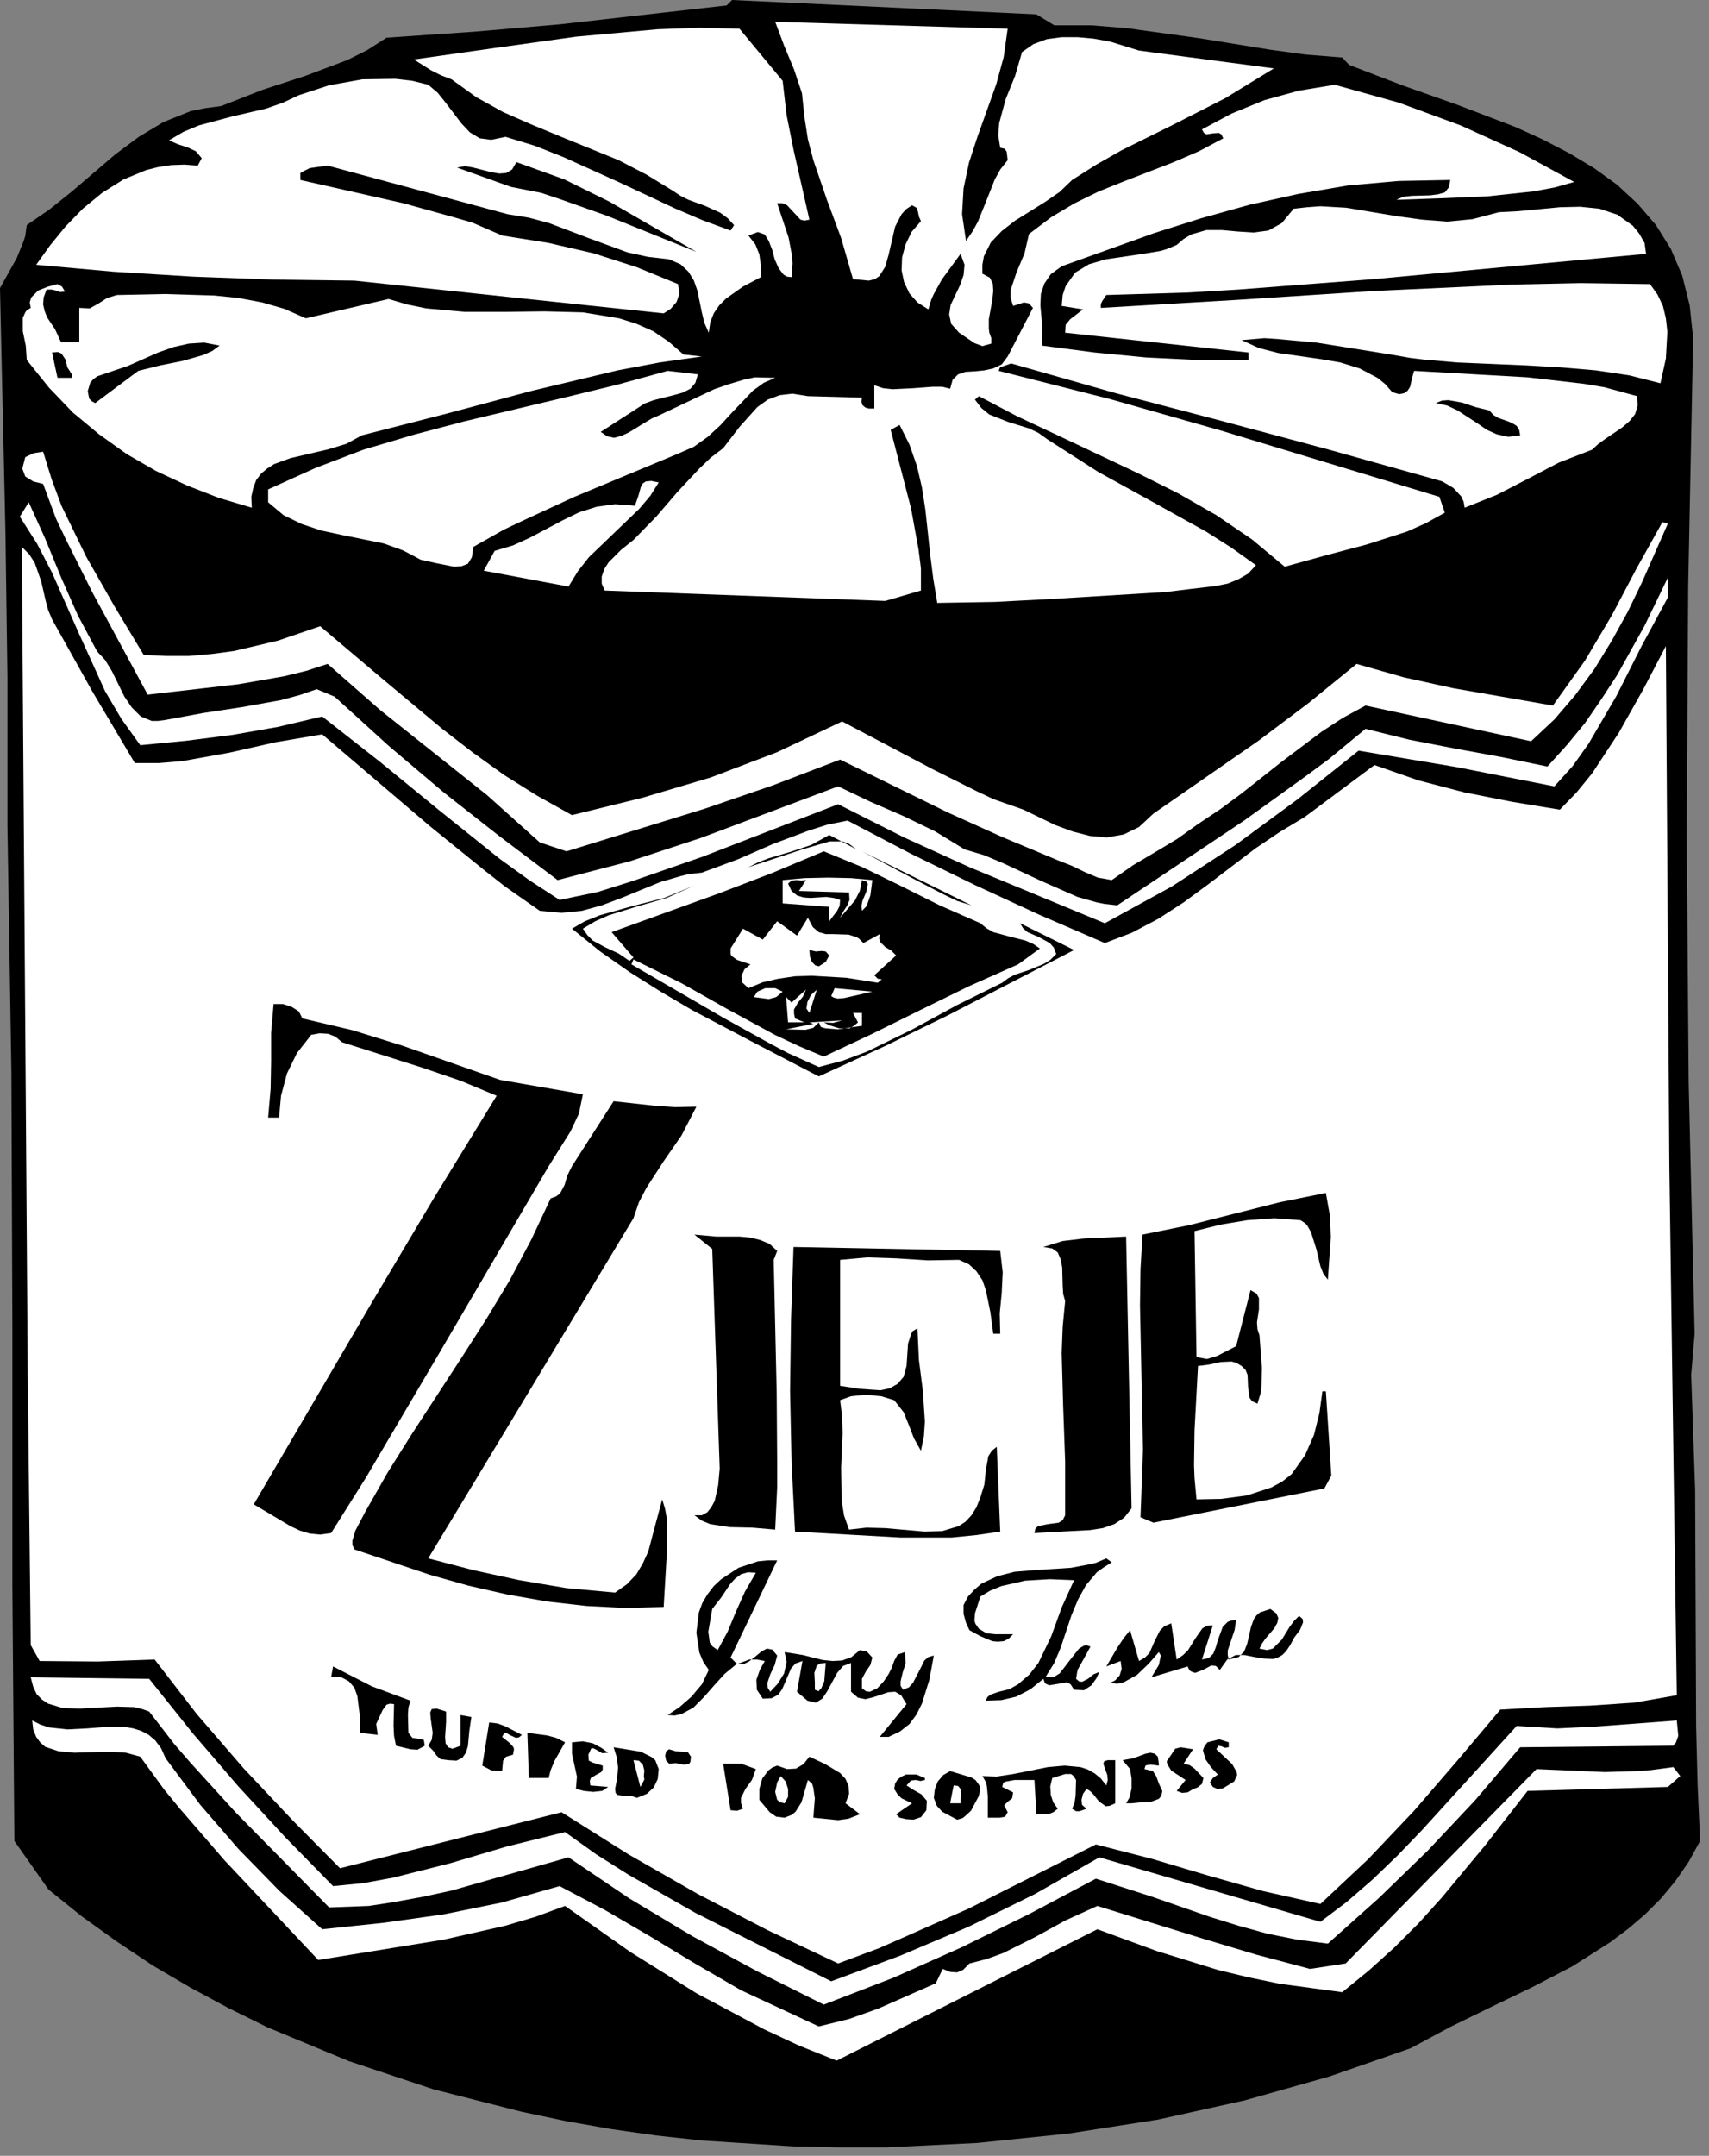 <?xml version="1.0" encoding="UTF-8" standalone="no"?>
<svg
   xmlns:dc="http://purl.org/dc/elements/1.1/"
   xmlns:cc="http://creativecommons.org/ns#"
   xmlns:rdf="http://www.w3.org/1999/02/22-rdf-syntax-ns#"
   xmlns:svg="http://www.w3.org/2000/svg"
   xmlns="http://www.w3.org/2000/svg"
   xmlns:sodipodi="http://sodipodi.sourceforge.net/DTD/sodipodi-0.dtd"
   xmlns:inkscape="http://www.inkscape.org/namespaces/inkscape"
   version="1.0"
   width="60.801mm"
   height="76.676mm"
   id="svg122"
   sodipodi:docname="CC003003.WMF">
  <rect width="100%" height="100%" fill="#808080" stroke="none"/>
  <sodipodi:namedview
     pagecolor="#ffffff"
     bordercolor="#666666"
     borderopacity="1"
     objecttolerance="10"
     gridtolerance="10"
     guidetolerance="10"
     inkscape:pageopacity="0"
     inkscape:pageshadow="2"
     inkscape:window-width="640"
     inkscape:window-height="480"
     id="namedview124" />
  <defs
     id="defs6">
    <clipPath
       clipPathUnits="userSpaceOnUse"
       id="clipWmfPath1">
      <path
         d="M 0,0 L 229.667,0 L 229.667,289.667 L 0,289.667 z"
         id="path2" />
    </clipPath>
    <pattern
       id="WMFhbasepattern"
       patternUnits="userSpaceOnUse"
       width="6"
       height="6"
       x="0"
       y="0" />
  </defs>
  <path
     style="fill:#000000;fill-rule:nonzero;fill-opacity:1;stroke:none;"
     clip-path="url(#clipWmfPath1)"
     d="  M 141.759,3.399   L 146.757,3.399   L 151.623,3.799   L 161.22,5.132   L 170.684,6.665   L 175.549,7.332   L 180.481,7.732   L 181.414,8.731   L 188.545,11.464   L 196.076,14.13   L 203.741,17.063   L 207.406,18.729   L 211.005,20.595   L 214.338,22.595   L 217.47,24.861   L 220.203,27.394   L 222.669,30.26   L 224.668,33.459   L 226.201,37.058   L 227.201,41.057   L 227.667,45.456   L 227.001,78.782   L 226.801,112.108   L 227.067,145.567   L 227.867,179.292   L 227.401,184.824   L 227.934,200.287   L 228,216.284   L 228.067,232.147   L 228.267,239.945   L 228.6,247.476   L 227.067,250.276   L 225.268,252.875   L 223.335,255.208   L 221.202,257.341   L 218.936,259.274   L 216.537,261.073   L 211.405,264.339   L 206.007,267.139   L 200.475,269.805   L 195.01,272.471   L 189.678,275.337   L 178.748,279.136   L 167.418,282.335   L 155.688,284.934   L 143.692,286.801   L 131.429,288.067   L 119.099,288.667   L 112.901,288.667   L 106.702,288.534   L 94.373,287.734   L 88.241,287.067   L 82.176,286.201   L 76.111,285.134   L 70.113,283.868   L 58.316,280.869   L 46.92,277.07   L 35.99,272.537   L 30.724,269.938   L 25.526,267.139   L 20.527,264.206   L 15.729,261.007   L 10.997,257.607   L 6.531,254.008   L 1.933,247.476   L 1.666,213.218   L 1.666,178.559   L 1.533,144.167   L 1,111.041   L 1,90.979   L 0.733,71.584   L 0,38.724   L 2.266,34.659   L 3.132,32.526   L 3.399,31.726   L 3.599,30.26   L 6.598,28.194   L 9.597,25.794   L 15.529,20.729   L 18.661,18.396   L 21.994,16.396   L 25.659,14.93   L 27.659,14.53   L 29.725,14.263   L 35.323,12.064   L 41.055,10.198   L 46.72,8.065   L 49.386,6.732   L 51.985,5.066   L 63.715,4.266   L 75.311,3.266   L 97.705,0.733   L 98.438,0   L 139.36,1.933   L 141.759,3.399  z "
     id="path8" />
  <path
     style="fill:#ffffff;fill-rule:nonzero;fill-opacity:1;stroke:none;"
     clip-path="url(#clipWmfPath1)"
     d="  M 135.494,3.866   L 134.961,7.665   L 133.961,11.331   L 131.429,18.396   L 130.296,21.862   L 129.562,25.328   L 129.362,28.793   L 129.896,32.393   L 130.762,31.126   L 131.495,29.793   L 132.628,26.994   L 133.761,24.128   L 134.494,22.795   L 135.494,21.528   L 135.361,20.395   L 135.094,19.995   L 134.494,19.862   L 134.228,18.196   L 134.361,16.53   L 135.227,13.33   L 136.494,10.198   L 137.427,6.998   L 138.96,5.932   L 140.759,5.265   L 142.759,4.999   L 144.891,4.999   L 147.091,5.199   L 149.29,5.599   L 153.156,6.798   L 171.284,9.198   L 164.752,13.197   L 157.821,16.729   L 150.823,20.195   L 147.424,22.128   L 144.158,24.194   L 142.492,25.794   L 140.559,27.127   L 136.494,29.66   L 134.694,31.06   L 133.228,32.593   L 132.295,34.459   L 132.095,35.592   L 132.095,36.792   L 133.095,37.325   L 133.495,38.125   L 133.561,39.124   L 133.428,40.324   L 132.961,42.923   L 132.961,44.19   L 133.028,44.723   L 133.295,45.456   L 133.295,46.189   L 132.095,46.523   L 131.029,46.123   L 128.963,44.723   L 127.896,43.523   L 127.63,42.257   L 127.83,40.991   L 128.429,39.724   L 129.096,38.325   L 129.562,36.991   L 129.696,35.592   L 129.163,34.125   L 126.63,37.591   L 125.564,39.524   L 125.23,40.257   L 124.83,41.59   L 123.364,40.657   L 122.298,39.458   L 121.565,37.925   L 121.231,36.325   L 121.298,34.592   L 121.765,32.859   L 122.564,31.193   L 123.831,29.726   L 123.564,29.127   L 123.431,28.46   L 123.231,27.927   L 122.631,27.594   L 121.831,28.127   L 121.231,28.793   L 120.365,30.46   L 119.499,34.192   L 119.032,35.858   L 118.232,37.125   L 117.633,37.525   L 116.833,37.725   L 114.7,37.525   L 113.101,31.993   L 111.168,26.794   L 109.368,21.528   L 108.635,18.729   L 108.169,15.73   L 107.835,12.53   L 106.769,9.331   L 105.436,6.132   L 104.236,2.933   L 135.494,3.866  z "
     id="path10" />
  <path
     style="fill:#ffffff;fill-rule:nonzero;fill-opacity:1;stroke:none;"
     clip-path="url(#clipWmfPath1)"
     d="  M 105.236,10.864   L 105.769,15.463   L 106.702,20.129   L 108.835,29.527   L 108.169,29.66   L 107.635,29.527   L 106.769,28.593   L 105.836,27.594   L 105.236,27.327   L 104.503,27.327   L 106.036,31.926   L 106.502,34.392   L 106.569,35.392   L 106.436,37.258   L 105.836,37.191   L 105.369,36.925   L 104.703,36.058   L 104.17,34.859   L 103.837,33.592   L 103.37,32.393   L 102.837,31.526   L 101.904,31.193   L 100.637,31.659   L 101.571,32.859   L 102.104,34.192   L 102.304,35.658   L 102.304,37.258   L 99.904,38.524   L 97.638,40.124   L 96.705,41.057   L 95.972,42.124   L 95.506,43.323   L 95.306,44.723   L 94.706,43.39   L 94.373,41.99   L 93.773,39.058   L 93.306,37.725   L 92.573,36.525   L 91.507,35.525   L 89.974,34.859   L 87.108,34.525   L 84.376,33.926   L 79.11,31.993   L 73.845,29.993   L 71.113,29.26   L 68.247,28.793   L 44.054,22.262   L 41.655,22.595   L 40.722,23.061   L 40.388,23.261   L 40.388,24.194   L 54.251,27.327   L 60.982,29.193   L 63.515,29.926   L 67.514,31.659   L 73.779,32.659   L 79.843,34.059   L 85.642,35.925   L 91.174,38.191   L 91.373,39.458   L 90.974,40.591   L 90.174,41.524   L 89.241,42.124   L 68.38,39.924   L 47.653,37.725   L 36.856,37.591   L 25.992,37.191   L 15.262,36.525   L 4.865,35.592   L 6.731,32.992   L 8.797,30.46   L 11.13,28.06   L 13.729,25.927   L 16.595,24.128   L 19.661,22.861   L 21.26,22.461   L 22.993,22.195   L 24.793,22.128   L 26.592,22.262   L 27.125,21.262   L 26.326,20.329   L 25.193,19.795   L 23.926,19.396   L 22.727,18.862   L 24.66,17.729   L 26.726,16.863   L 31.191,15.663   L 35.79,14.597   L 38.056,13.797   L 40.188,12.797   L 44.254,11.464   L 48.719,10.664   L 53.185,10.598   L 55.451,10.864   L 57.583,11.397   L 58.85,12.464   L 59.916,13.797   L 62.049,16.596   L 63.182,17.796   L 64.515,18.596   L 66.047,18.796   L 67.98,18.396   L 71.912,19.595   L 75.778,21.128   L 83.309,24.528   L 90.707,27.994   L 94.439,29.593   L 98.238,30.993   L 98.705,30.26   L 97.838,29.327   L 96.839,28.593   L 94.772,27.66   L 92.573,26.86   L 91.507,26.327   L 90.507,25.661   L 86.908,23.461   L 83.176,21.528   L 75.311,18.329   L 71.446,16.729   L 67.647,15.063   L 64.048,13.064   L 60.716,10.664   L 59.316,10.131   L 57.983,9.464   L 55.651,7.998   L 66.447,6.465   L 77.444,4.932   L 88.441,3.932   L 93.973,3.732   L 99.438,3.866   L 105.236,10.864  z "
     id="path12" />
  <path
     style="fill:#ffffff;fill-rule:nonzero;fill-opacity:1;stroke:none;"
     clip-path="url(#clipWmfPath1)"
     d="  M 211.672,24.461   L 209.073,25.194   L 206.207,25.727   L 200.009,26.394   L 193.61,26.661   L 187.746,26.86   L 188.679,26.461   L 189.812,26.327   L 192.278,26.261   L 193.344,26.127   L 194.277,25.861   L 194.81,25.194   L 195.01,24.194   L 188.079,24.328   L 181.281,24.928   L 174.616,26.061   L 168.018,27.527   L 161.553,29.327   L 155.222,31.326   L 142.759,35.792   L 141.292,36.858   L 140.426,38.125   L 139.959,39.524   L 139.893,41.057   L 140.159,43.99   L 140.093,46.456   L 147.224,47.389   L 154.155,48.056   L 161.02,48.389   L 167.885,48.389   L 167.885,47.389   L 143.225,44.723   L 143.292,43.657   L 143.892,42.923   L 145.624,41.59   L 142.759,41.124   L 142.892,39.658   L 143.292,38.458   L 144.558,36.658   L 146.424,35.525   L 148.69,34.859   L 153.689,34.125   L 156.088,33.726   L 156.954,33.459   L 158.221,32.926   L 159.154,32.126   L 160.154,31.526   L 162.22,30.926   L 164.286,30.926   L 166.485,31.126   L 168.551,31.259   L 170.551,30.993   L 172.35,29.993   L 173.95,28.06   L 175.749,27.86   L 177.548,27.727   L 181.014,27.927   L 187.812,29.06   L 191.211,29.527   L 194.61,29.793   L 198.009,29.46   L 201.542,28.527   L 204.141,28.393   L 206.94,28.127   L 209.739,27.86   L 212.472,27.794   L 215.071,28.06   L 217.47,28.86   L 219.536,30.326   L 220.403,31.393   L 221.136,32.659   L 221.336,34.125   L 184.68,37.525   L 166.485,38.924   L 159.754,39.324   L 148.757,39.658   L 148.224,40.457   L 148.024,40.857   L 148.024,41.39   L 166.152,40.324   L 184.613,39.124   L 203.208,38.258   L 212.538,38.058   L 221.869,38.191   L 222.869,39.591   L 223.602,41.124   L 224.002,42.79   L 224.202,44.59   L 224.002,48.189   L 223.269,51.521   L 219.07,50.455   L 214.604,49.789   L 209.939,49.389   L 205.274,49.122   L 195.876,48.722   L 191.344,48.322   L 189.678,48.122   L 187.012,47.656   L 177.015,46.056   L 171.95,45.59   L 170.017,45.456   L 166.952,45.723   L 169.284,46.789   L 171.883,47.456   L 177.482,48.256   L 180.214,48.722   L 182.814,49.522   L 185.213,50.788   L 186.279,51.655   L 187.212,52.721   L 188.145,52.988   L 188.812,52.855   L 189.278,52.521   L 189.612,51.988   L 189.878,50.788   L 190.145,49.855   L 205.407,50.722   L 212.938,51.588   L 215.737,52.055   L 220.136,53.254   L 220.203,54.521   L 219.87,55.654   L 219.136,56.587   L 218.137,57.453   L 215.871,58.986   L 214.871,59.72   L 214.071,60.453   L 209.606,62.186   L 205.407,64.385   L 201.275,66.518   L 196.943,68.251   L 196.81,67.451   L 196.476,66.718   L 195.41,65.585   L 193.944,64.718   L 192.544,64.319   L 178.482,60.386   L 164.286,56.587   L 150.023,52.855   L 135.961,48.855   L 135.027,49.189   L 134.561,49.322   L 134.428,49.455   L 134.294,49.855   L 149.29,53.654   L 164.086,57.853   L 193.544,66.785   L 194.277,68.917   L 191.744,70.317   L 189.212,71.45   L 183.813,73.183   L 178.282,74.649   L 172.75,76.182   L 168.351,72.517   L 163.553,69.251   L 158.421,66.318   L 153.089,63.652   L 142.225,58.52   L 136.827,55.987   L 131.628,53.254   L 131.095,53.721   L 131.962,54.854   L 133.028,55.721   L 135.561,56.72   L 138.36,57.587   L 139.626,58.187   L 140.826,59.053   L 147.69,63.452   L 154.955,67.451   L 162.153,71.45   L 165.619,73.65   L 168.884,75.983   L 167.818,77.116   L 166.552,77.849   L 165.085,78.449   L 163.419,78.782   L 160.02,79.182   L 156.755,79.582   L 141.426,80.515   L 133.761,80.915   L 126.03,81.048   L 125.497,77.849   L 125.097,74.716   L 124.431,68.518   L 123.964,65.518   L 123.298,62.652   L 122.298,59.786   L 120.965,57.12   L 119.765,57.787   L 122.498,68.318   L 123.498,73.783   L 123.764,75.849   L 123.831,76.449   L 123.831,79.382   L 119.032,80.781   L 81.31,79.382   L 80.91,78.449   L 80.91,77.515   L 81.243,76.516   L 81.843,75.583   L 83.509,73.916   L 85.175,72.583   L 88.241,69.451   L 91.107,66.118   L 94.039,62.986   L 95.572,61.519   L 97.238,60.253   L 99.438,57.387   L 101.837,54.721   L 103.237,53.721   L 104.836,53.121   L 106.569,52.921   L 108.635,53.254   L 115.9,53.454   L 115.833,53.988   L 115.966,54.454   L 116.366,54.787   L 116.833,54.921   L 117.566,54.921   L 117.566,51.788   L 118.766,52.188   L 120.032,52.321   L 122.764,52.188   L 125.43,51.988   L 126.697,51.988   L 127.763,52.255   L 128.096,51.055   L 128.829,50.322   L 129.829,49.988   L 131.029,49.922   L 132.362,49.789   L 133.561,49.522   L 134.694,48.989   L 135.494,47.922   L 138.893,41.39   L 138.36,40.791   L 137.693,40.657   L 136.227,41.124   L 135.894,40.057   L 135.894,38.991   L 136.694,36.592   L 137.76,34.059   L 138.36,31.459   L 141.359,29.193   L 144.491,27.327   L 147.757,25.727   L 151.089,24.394   L 157.821,21.795   L 161.22,20.329   L 164.486,18.596   L 164.219,18.063   L 163.886,17.863   L 163.086,17.929   L 162.22,18.063   L 161.886,17.863   L 161.62,17.396   L 165.619,15.263   L 170.017,13.464   L 174.616,12.197   L 179.481,11.397   L 188.079,13.797   L 196.41,16.863   L 204.341,20.462   L 211.672,24.461  z "
     id="path14" />
  <path
     style="fill:#000000;fill-rule:nonzero;fill-opacity:1;stroke:none;"
     clip-path="url(#clipWmfPath1)"
     d="  M 93.639,33.859   L 81.576,28.993   L 75.178,26.727   L 72.779,25.927   L 68.713,25.128   L 61.449,22.528   L 62.515,22.328   L 63.648,22.528   L 65.981,23.128   L 67.114,23.328   L 68.047,23.261   L 68.847,22.795   L 69.447,21.795   L 75.911,24.128   L 81.976,27.127   L 93.639,33.859  z "
     id="path16" />
  <path
     style="fill:#ffffff;fill-rule:nonzero;fill-opacity:1;stroke:none;"
     clip-path="url(#clipWmfPath1)"
     d="  M 8.731,39.191   L 8.064,39.258   L 7.531,39.058   L 6.931,38.924   L 6.265,38.924   L 5.865,39.991   L 5.798,40.924   L 5.998,41.79   L 6.331,42.657   L 7.398,44.256   L 8.198,45.989   L 10.664,45.989   L 10.664,41.39   L 12.063,41.457   L 13.263,40.791   L 14.396,40.057   L 15.729,39.658   L 22.127,39.524   L 28.792,39.724   L 32.057,40.057   L 35.256,40.657   L 38.256,41.524   L 41.121,42.79   L 52.252,40.191   L 54.717,40.924   L 57.317,41.457   L 62.515,41.924   L 67.847,41.924   L 73.179,41.857   L 78.377,41.99   L 83.243,42.79   L 85.575,43.523   L 87.841,44.523   L 89.907,45.923   L 91.907,47.656   L 94.373,47.922   L 88.708,48.722   L 83.043,49.789   L 71.579,52.521   L 60.116,55.587   L 48.653,58.52   L 46.586,59.653   L 44.187,60.386   L 39.055,61.586   L 36.856,62.386   L 35.923,62.986   L 35.123,63.652   L 34.457,64.518   L 34.057,65.585   L 33.79,66.785   L 33.857,68.251   L 29.391,66.918   L 25.126,65.252   L 20.994,63.319   L 17.062,61.053   L 13.329,58.387   L 9.797,55.454   L 6.598,52.121   L 3.599,48.389   L 3.466,46.456   L 3.066,44.523   L 3.066,42.724   L 3.399,41.99   L 3.599,41.724   L 4.132,41.39   L 3.999,40.657   L 4.199,39.991   L 5.132,39.058   L 6.465,38.524   L 7.731,38.191   L 8.331,38.524   L 8.731,39.191  z "
     id="path18" />
  <path
     style="fill:#000000;fill-rule:nonzero;fill-opacity:1;stroke:none;"
     clip-path="url(#clipWmfPath1)"
     d="  M 29.525,46.456   L 28.525,47.189   L 27.325,47.722   L 24.526,48.522   L 21.527,49.122   L 18.595,49.855   L 12.796,54.188   L 12.33,53.921   L 11.997,53.588   L 11.797,52.588   L 12.13,51.455   L 12.53,50.988   L 13.063,50.588   L 17.195,49.189   L 21.26,47.389   L 23.327,46.656   L 25.393,46.189   L 27.459,46.056   L 29.525,46.456  z "
     id="path20" />
  <path
     style="fill:#000000;fill-rule:nonzero;fill-opacity:1;stroke:none;"
     clip-path="url(#clipWmfPath1)"
     d="  M 9.664,50.322   L 9.664,50.788   L 7.731,50.788   L 6.998,47.389   L 7.798,47.322   L 8.264,47.522   L 8.797,48.322   L 9.064,49.389   L 9.664,50.322  z "
     id="path22" />
  <path
     style="fill:#ffffff;fill-rule:nonzero;fill-opacity:1;stroke:none;"
     clip-path="url(#clipWmfPath1)"
     d="  M 93.839,50.322   L 93.506,51.455   L 92.84,52.255   L 91.773,52.788   L 90.574,53.121   L 87.908,53.788   L 86.642,54.254   L 85.642,54.921   L 80.777,58.053   L 81.643,58.653   L 82.576,58.853   L 83.576,58.587   L 84.575,58.12   L 86.642,56.854   L 87.641,56.254   L 88.574,55.854   L 96.039,52.321   L 97.972,51.655   L 99.971,51.055   L 101.504,50.722   L 104.236,50.788   L 102.704,51.455   L 101.237,52.521   L 98.371,55.521   L 96.839,57.187   L 95.172,58.72   L 93.306,60.053   L 91.174,60.986   L 77.244,66.785   L 70.313,69.984   L 67.78,71.184   L 63.648,73.516   L 63.448,74.916   L 62.915,75.783   L 62.049,76.116   L 61.049,76.182   L 58.716,75.716   L 56.584,75.249   L 54.184,73.983   L 51.585,73.05   L 45.987,71.917   L 43.187,71.317   L 40.588,70.45   L 38.122,69.251   L 36.056,67.518   L 36.056,65.785   L 42.388,62.919   L 48.852,60.453   L 55.584,58.453   L 62.382,56.654   L 76.111,53.388   L 82.976,51.721   L 89.774,49.855   L 93.839,50.322  z "
     id="path24" />
  <path
     style="fill:#000000;fill-rule:nonzero;fill-opacity:1;stroke:none;"
     clip-path="url(#clipWmfPath1)"
     d="  M 204.407,58.52   L 202.808,58.72   L 201.275,58.387   L 199.942,57.787   L 198.676,56.92   L 196.01,55.187   L 194.61,54.521   L 193.077,54.188   L 193.877,53.854   L 194.743,53.788   L 196.61,54.121   L 198.409,54.721   L 200.275,55.187   L 200.808,55.787   L 201.475,56.187   L 202.808,56.654   L 203.408,56.92   L 203.941,57.253   L 204.274,57.787   L 204.407,58.52  z "
     id="path26" />
  <path
     style="fill:#ffffff;fill-rule:nonzero;fill-opacity:1;stroke:none;"
     clip-path="url(#clipWmfPath1)"
     d="  M 5.798,60.719   L 6.931,64.385   L 8.264,67.984   L 11.597,74.849   L 15.396,81.515   L 19.328,88.046   L 22.327,88.18   L 25.393,88.18   L 28.458,87.913   L 31.458,87.513   L 37.389,86.114   L 43.054,84.181   L 51.252,91.112   L 59.383,97.911   L 63.515,101.11   L 67.78,104.176   L 72.246,106.975   L 76.911,109.575   L 86.375,107.242   L 95.572,104.509   L 104.503,101.11   L 113.234,96.978   L 125.364,103.376   L 131.362,106.376   L 133.628,107.442   L 137.627,108.842   L 141.892,110.908   L 144.225,111.774   L 146.557,112.374   L 148.823,112.574   L 151.089,112.174   L 153.156,111.174   L 155.088,109.375   L 169.218,99.577   L 175.949,94.512   L 182.414,89.246   L 188.745,91.046   L 195.41,92.512   L 208.806,94.845   L 213.138,88.78   L 216.737,82.714   L 220.003,76.516   L 223.535,70.184   L 224.268,70.384   L 220.803,78.249   L 218.87,82.248   L 216.737,86.114   L 214.404,89.913   L 211.805,93.445   L 209.006,96.711   L 205.874,99.644   L 183.613,94.845   L 180.548,96.511   L 177.682,98.377   L 172.283,102.443   L 166.885,106.709   L 164.086,108.775   L 161.087,110.775   L 158.287,112.774   L 155.288,114.574   L 152.356,116.307   L 149.49,118.306   L 147.624,117.973   L 145.891,117.24   L 144.092,116.373   L 142.225,115.64   L 134.894,112.574   L 127.496,109.242   L 112.967,102.11   L 103.903,105.576   L 94.772,108.708   L 76.178,114.44   L 72.579,113.241   L 65.514,106.909   L 58.316,101.177   L 51.118,95.445   L 44.054,89.246   L 41.188,90.179   L 38.189,90.912   L 32.057,91.979   L 19.861,93.379   L 12.396,79.582   L 8.797,72.383   L 7.531,69.717   L 5.798,65.052   L 4.465,64.718   L 3.399,64.052   L 2.999,62.986   L 3.399,61.453   L 4.532,60.919   L 5.798,60.719  z "
     id="path28" />
  <path
     style="fill:#ffffff;fill-rule:nonzero;fill-opacity:1;stroke:none;"
     clip-path="url(#clipWmfPath1)"
     d="  M 88.574,64.852   L 87.441,66.651   L 85.975,68.384   L 82.643,71.584   L 79.177,74.916   L 77.711,76.782   L 76.444,78.849   L 65.048,76.716   L 66.514,74.05   L 68.98,73.316   L 71.313,72.25   L 75.711,69.917   L 77.911,68.851   L 80.243,68.118   L 82.709,67.784   L 85.375,67.984   L 85.842,66.651   L 86.175,65.452   L 86.442,64.985   L 86.841,64.718   L 87.575,64.652   L 88.574,64.852  z "
     id="path30" />
  <path
     style="fill:#ffffff;fill-rule:nonzero;fill-opacity:1;stroke:none;"
     clip-path="url(#clipWmfPath1)"
     d="  M 13.063,87.58   L 14.129,88.713   L 15.062,90.246   L 16.728,93.645   L 17.728,95.111   L 18.928,96.311   L 20.394,96.911   L 21.26,96.911   L 22.26,96.778   L 27.325,95.845   L 32.591,95.045   L 37.789,94.112   L 40.255,93.445   L 42.588,92.645   L 44.987,93.645   L 52.318,100.31   L 59.649,106.509   L 67.114,112.374   L 74.978,118.306   L 84.709,115.773   L 94.239,112.641   L 112.701,105.709   L 117.033,107.775   L 121.498,109.708   L 125.763,111.774   L 129.696,114.174   L 132.362,114.974   L 134.894,116.04   L 139.893,118.373   L 144.891,120.572   L 147.491,121.305   L 148.49,121.505   L 150.223,121.705   L 167.285,110.308   L 175.616,104.309   L 178.681,102.043   L 183.613,97.977   L 189.545,99.444   L 195.743,100.644   L 201.941,101.777   L 208.073,103.043   L 210.672,100.177   L 213.138,97.178   L 215.338,93.978   L 217.47,90.712   L 221.136,84.114   L 224.268,77.649   L 224.268,80.315   L 220.736,86.847   L 217.337,93.578   L 213.605,99.977   L 211.472,102.976   L 209.006,105.709   L 195.81,103.11   L 182.68,100.91   L 174.483,107.442   L 166.152,113.574   L 157.554,119.173   L 148.557,124.105   L 130.362,116.573   L 121.565,112.574   L 112.701,108.108   L 94.439,115.174   L 85.042,118.439   L 81.443,119.572   L 80.377,119.906   L 75.245,120.972   L 71.246,118.373   L 67.181,115.44   L 59.116,108.975   L 51.052,102.376   L 43.321,96.311   L 37.389,97.711   L 31.324,98.777   L 25.059,99.577   L 18.861,100.177   L 16.329,96.644   L 14.129,92.912   L 10.53,84.98   L 6.998,76.982   L 4.999,73.117   L 2.666,69.451   L 3.866,67.518   L 6.065,72.383   L 8.198,77.582   L 10.464,82.714   L 13.063,87.58  z "
     id="path32" />
  <path
     style="fill:#ffffff;fill-rule:nonzero;fill-opacity:1;stroke:none;"
     clip-path="url(#clipWmfPath1)"
     d="  M 6.998,83.248   L 12.396,92.912   L 18.128,102.576   L 21.394,102.576   L 24.526,102.31   L 30.858,101.177   L 37.056,99.777   L 43.321,98.711   L 57.783,111.041   L 65.114,116.973   L 67.914,119.173   L 72.579,122.438   L 75.511,122.705   L 78.244,122.438   L 80.91,121.705   L 83.576,120.706   L 88.774,118.573   L 91.507,117.773   L 92.573,117.506   L 94.373,117.306   L 99.238,115.507   L 103.97,113.441   L 108.768,111.641   L 111.301,110.841   L 113.967,110.308   L 122.498,114.774   L 131.095,118.973   L 139.759,122.972   L 148.557,126.771   L 152.222,125.371   L 155.755,123.505   L 159.154,121.305   L 162.42,118.906   L 168.818,114.04   L 172.083,111.841   L 175.416,109.841   L 184.813,102.843   L 190.745,104.909   L 196.876,106.509   L 203.274,107.775   L 209.739,108.842   L 212.005,106.509   L 214.071,103.976   L 217.67,98.511   L 220.936,92.712   L 224.002,86.847   L 224.468,156.764   L 225.468,227.881   L 219.736,228.881   L 213.805,229.281   L 207.74,229.481   L 201.741,229.814   L 196.01,236.612   L 190.145,243.411   L 183.947,249.942   L 177.548,255.941   L 169.817,254.208   L 162.286,252.075   L 154.888,249.876   L 147.357,247.943   L 130.296,256.541   L 121.565,260.407   L 118.232,261.873   L 112.701,263.939   L 103.237,259.474   L 93.839,254.608   L 84.509,249.276   L 75.511,243.611   L 45.72,251.142   L 39.389,244.744   L 32.79,237.745   L 26.459,230.414   L 20.794,223.082   L 13.13,223.349   L 5.332,223.282   L 4.132,221.149   L 3.732,184.891   L 3.466,147.499   L 2.932,73.516   L 3.932,74.516   L 4.665,75.649   L 5.532,78.115   L 6.132,80.715   L 6.465,81.981   L 6.998,83.248  z "
     id="path34" />
  <path
     style="fill:#000000;fill-rule:nonzero;fill-opacity:1;stroke:none;"
     clip-path="url(#clipWmfPath1)"
     d="  M 115.167,114.174   L 114.167,113.441   L 113.3,113.107   L 111.568,113.107   L 107.902,114.174   L 100.637,116.573   L 101.97,115.907   L 103.37,115.373   L 106.302,114.507   L 109.102,113.574   L 111.501,112.241   L 115.167,114.174  z "
     id="path36" />
  <path
     style="fill:#000000;fill-rule:nonzero;fill-opacity:1;stroke:none;"
     clip-path="url(#clipWmfPath1)"
     d="  M 131.828,124.105   L 132.628,124.771   L 133.561,125.305   L 135.761,125.904   L 137.893,126.438   L 138.96,126.904   L 139.826,127.504   L 136.894,129.637   L 130.296,132.57   L 123.764,135.769   L 117.299,138.968   L 110.768,142.034   L 107.435,140.634   L 104.17,139.101   L 97.905,135.702   L 91.64,132.17   L 85.175,128.97   L 84.909,129.637   L 97.305,136.835   L 103.57,140.301   L 105.969,141.567   L 110.101,143.434   L 113.367,142.567   L 116.566,141.367   L 122.698,138.368   L 128.696,135.102   L 134.761,132.103   L 135.561,131.503   L 136.427,131.037   L 138.427,130.37   L 140.359,129.57   L 141.226,129.037   L 142.025,128.237   L 141.692,127.371   L 141.159,126.771   L 140.426,126.371   L 139.693,125.971   L 138.16,125.305   L 137.56,124.771   L 137.16,124.105   L 144.425,127.704   L 127.43,136.502   L 118.965,140.634   L 110.101,144.7   L 101.637,140.301   L 93.04,135.769   L 88.841,133.303   L 84.709,130.703   L 80.71,127.904   L 76.911,124.838   L 78.644,123.838   L 80.643,123.038   L 84.909,121.839   L 89.307,120.706   L 93.373,119.039   L 89.641,120.706   L 85.708,121.839   L 81.843,123.038   L 80.043,123.838   L 78.377,124.838   L 78.977,125.704   L 79.71,126.438   L 81.443,127.371   L 83.176,128.171   L 84.642,129.17   L 85.175,128.704   L 82.243,125.305   L 96.639,120.106   L 103.77,117.373   L 110.768,114.44   L 115.966,116.573   L 121.165,119.106   L 126.363,121.705   L 131.828,124.105  z "
     id="path38" />
  <path
     style="fill:#000000;fill-rule:nonzero;fill-opacity:1;stroke:none;"
     clip-path="url(#clipWmfPath1)"
     d="  M 130.629,121.705   L 128.696,121.105   L 126.897,120.239   L 123.164,118.306   L 115.9,114.44   L 130.629,121.705  z "
     id="path40" />
  <path
     style="fill:#ffffff;fill-rule:nonzero;fill-opacity:1;stroke:none;"
     clip-path="url(#clipWmfPath1)"
     d="  M 117.299,118.306   L 117.033,120.372   L 116.633,121.505   L 116.433,121.905   L 115.9,122.438   L 115.833,121.772   L 115.966,121.105   L 116.5,119.839   L 116.699,118.839   L 116.5,118.506   L 115.9,118.306   L 115.633,119.706   L 114.967,121.039   L 112.967,123.372   L 113.367,122.572   L 113.9,121.772   L 114.234,120.972   L 114.167,119.972   L 107.435,119.772   L 108.369,118.306   L 107.769,118.373   L 107.102,118.306   L 106.436,118.373   L 105.969,118.773   L 106.436,119.772   L 107.169,120.372   L 108.035,120.639   L 108.968,120.706   L 111.101,120.572   L 112.101,120.706   L 112.967,120.972   L 112.901,121.772   L 112.567,122.438   L 111.501,123.838   L 111.501,121.905   L 105.236,121.439   L 105.236,118.306   L 108.235,118.04   L 111.368,117.973   L 114.433,118.04   L 117.299,118.306  z "
     id="path42" />
  <path
     style="fill:#000000;fill-rule:nonzero;fill-opacity:1;stroke:none;"
     clip-path="url(#clipWmfPath1)"
     d="  M 109.568,118.573   L 114.7,118.573   L 109.568,118.573  z "
     id="path44" />
  <path
     style="fill:#ffffff;fill-rule:nonzero;fill-opacity:1;stroke:none;"
     clip-path="url(#clipWmfPath1)"
     d="  M 116.1,126.771   L 118.299,125.571   L 118.232,126.171   L 118.366,126.638   L 119.032,127.304   L 119.832,127.771   L 120.498,128.437   L 117.566,131.103   L 118.032,131.57   L 118.566,131.636   L 118.032,132.103   L 113.767,131.436   L 109.168,131.17   L 106.902,131.236   L 104.636,131.57   L 102.57,132.036   L 100.637,132.836   L 99.771,132.036   L 99.704,131.17   L 100.104,130.303   L 100.904,129.637   L 99.105,129.037   L 98.371,128.504   L 98.238,128.237   L 98.238,127.504   L 99.904,124.838   L 102.57,126.304   L 104.503,123.838   L 107.169,125.771   L 108.635,123.372   L 109.302,124.638   L 110.101,125.305   L 111.034,125.571   L 112.034,125.571   L 114.1,125.638   L 115.167,125.971   L 115.5,126.171   L 116.1,126.771  z "
     id="path46" />
  <path
     style="fill:#000000;fill-rule:nonzero;fill-opacity:1;stroke:none;"
     clip-path="url(#clipWmfPath1)"
     d="  M 111.501,128.437   L 111.034,129.304   L 110.101,129.903   L 109.635,129.77   L 109.168,129.304   L 108.902,128.57   L 108.835,127.704   L 109.701,127.904   L 110.501,127.837   L 111.034,127.904   L 111.501,128.437  z "
     id="path48" />
  <path
     style="fill:#ffffff;fill-rule:nonzero;fill-opacity:1;stroke:none;"
     clip-path="url(#clipWmfPath1)"
     d="  M 105.236,133.303   L 104.37,134.036   L 103.37,134.302   L 101.371,134.036   L 101.837,133.303   L 102.903,132.836   L 104.236,132.836   L 105.236,133.303  z "
     id="path50" />
  <path
     style="fill:#ffffff;fill-rule:nonzero;fill-opacity:1;stroke:none;"
     clip-path="url(#clipWmfPath1)"
     d="  M 117.299,133.303   L 113.5,134.169   L 112.634,134.236   L 112.101,134.102   L 111.768,133.903   L 112.234,132.836   L 117.299,133.303  z "
     id="path52" />
  <path
     style="fill:#ffffff;fill-rule:nonzero;fill-opacity:1;stroke:none;"
     clip-path="url(#clipWmfPath1)"
     d="  M 106.902,136.902   L 108.169,137.435   L 105.969,137.435   L 105.703,134.036   L 106.436,134.769   L 108.369,133.036   L 107.969,133.969   L 107.302,134.769   L 106.769,135.702   L 106.769,136.235   L 106.902,136.902  z "
     id="path54" />
  <path
     style="fill:#ffffff;fill-rule:nonzero;fill-opacity:1;stroke:none;"
     clip-path="url(#clipWmfPath1)"
     d="  M 108.835,136.169   L 108.435,135.569   L 108.568,134.702   L 109.035,133.769   L 109.835,133.036   L 108.835,136.169  z "
     id="path56" />
  <path
     style="fill:#000000;fill-rule:nonzero;fill-opacity:1;stroke:none;"
     clip-path="url(#clipWmfPath1)"
     d="  M 40.655,136.902   L 47.453,138.501   L 54.118,140.568   L 67.247,145.167   L 78.377,147.099   L 77.844,149.699   L 76.711,152.098   L 73.779,156.764   L 59.183,181.692   L 51.918,194.022   L 49.252,198.554   L 44.52,206.086   L 43.054,206.286   L 41.655,206.153   L 40.322,205.753   L 39.055,205.153   L 34.123,202.22   L 50.119,174.893   L 58.316,161.096   L 66.781,147.299   L 61.982,145.3   L 56.717,143.5   L 45.987,140.101   L 45.12,139.368   L 44.121,138.968   L 42.988,138.901   L 41.855,139.101   L 39.922,141.567   L 38.589,144.3   L 37.789,147.299   L 37.522,150.232   L 36.056,150.232   L 36.389,146.366   L 36.456,142.634   L 36.456,138.835   L 36.789,134.969   L 38.056,134.969   L 39.255,135.369   L 40.188,135.969   L 40.655,136.902  z "
     id="path58" />
  <path
     style="fill:#ffffff;fill-rule:nonzero;fill-opacity:1;stroke:none;"
     clip-path="url(#clipWmfPath1)"
     d="  M 115.9,137.902   L 112.634,138.368   L 111.034,138.235   L 110.501,138.102   L 110.368,138.035   L 110.101,137.435   L 109.368,138.168   L 108.302,138.435   L 105.703,138.368   L 109.368,137.635   L 108.835,137.435   L 113.234,137.168   L 112.034,137.502   L 110.768,137.435   L 111.568,137.835   L 112.834,138.235   L 114.234,138.235   L 114.833,137.902   L 115.367,137.435   L 114.7,136.169   L 115.9,136.169   L 115.9,137.902  z "
     id="path60" />
  <path
     style="fill:#000000;fill-rule:nonzero;fill-opacity:1;stroke:none;"
     clip-path="url(#clipWmfPath1)"
     d="  M 93.639,148.766   L 91.64,152.632   L 89.241,156.097   L 86.908,159.697   L 85.908,161.629   L 85.175,163.762   L 71.313,186.757   L 57.583,209.485   L 63.715,211.085   L 69.846,212.418   L 76.178,213.484   L 82.709,214.084   L 84.309,212.951   L 85.575,211.618   L 86.442,210.152   L 87.175,208.552   L 88.108,205.019   L 89.041,201.554   L 89.441,202.887   L 89.707,204.42   L 89.707,208.085   L 89.241,216.017   L 84.109,216.15   L 78.844,215.884   L 73.579,215.284   L 68.247,214.351   L 62.982,213.151   L 57.783,211.685   L 47.653,208.285   L 47.386,207.686   L 47.386,207.086   L 47.786,205.753   L 49.119,203.22   L 52.118,197.954   L 55.384,192.756   L 62.115,182.425   L 65.448,177.226   L 68.58,172.027   L 71.446,166.628   L 74.045,161.096   L 74.778,160.83   L 75.311,160.43   L 75.911,159.297   L 76.311,157.964   L 76.911,156.764   L 82.509,148.033   L 87.974,148.632   L 90.774,148.832   L 93.639,148.766  z "
     id="path62" />
  <path
     style="fill:#000000;fill-rule:nonzero;fill-opacity:1;stroke:none;"
     clip-path="url(#clipWmfPath1)"
     d="  M 178.282,160.363   L 178.815,163.362   L 178.948,166.295   L 178.548,172.027   L 177.948,171.227   L 177.548,170.227   L 177.015,167.961   L 176.282,165.629   L 175.749,164.695   L 175.482,164.429   L 174.883,164.029   L 171.35,163.762   L 167.685,164.029   L 164.086,164.629   L 160.62,165.495   L 160.887,182.425   L 162.286,182.691   L 163.619,182.291   L 166.218,180.958   L 168.151,173.427   L 168.951,173.893   L 169.284,174.493   L 169.284,176.026   L 169.018,177.759   L 169.084,178.692   L 169.351,179.492   L 169.684,183.891   L 169.617,186.424   L 169.484,187.357   L 169.084,188.69   L 168.351,188.357   L 168.018,187.89   L 167.818,186.424   L 167.751,184.824   L 167.485,184.158   L 166.952,183.624   L 166.285,183.225   L 165.619,183.025   L 164.152,183.091   L 162.619,183.424   L 161.087,183.624   L 160.62,192.289   L 160.553,196.955   L 160.62,198.688   L 160.887,201.554   L 164.219,201.487   L 167.685,201.02   L 170.95,199.954   L 172.417,199.154   L 173.683,198.154   L 175.482,195.622   L 176.682,192.889   L 177.415,189.956   L 177.815,187.024   L 178.282,187.024   L 179.015,198.354   L 178.082,200.087   L 155.088,204.686   L 153.356,203.953   L 153.689,194.888   L 153.489,185.224   L 153.289,175.493   L 153.356,170.627   L 153.622,165.962   L 159.887,164.695   L 165.952,163.162   L 172.017,161.629   L 178.282,160.363  z "
     id="path64" />
  <path
     style="fill:#000000;fill-rule:nonzero;fill-opacity:1;stroke:none;"
     clip-path="url(#clipWmfPath1)"
     d="  M 104.503,168.161   L 104.036,169.361   L 104.436,187.157   L 104.503,196.421   L 104.503,199.954   L 104.236,205.619   L 101.171,205.353   L 98.172,205.286   L 95.506,204.886   L 94.373,204.42   L 93.373,203.686   L 94.373,203.686   L 95.106,203.287   L 95.639,202.62   L 96.105,201.754   L 96.572,199.621   L 96.772,197.421   L 95.772,167.895   L 93.373,165.962   L 96.305,166.228   L 99.438,166.228   L 100.904,166.362   L 102.237,166.695   L 103.503,167.228   L 104.503,168.161  z "
     id="path66" />
  <path
     style="fill:#000000;fill-rule:nonzero;fill-opacity:1;stroke:none;"
     clip-path="url(#clipWmfPath1)"
     d="  M 152.156,202.753   L 151.156,204.02   L 149.823,204.886   L 148.29,205.419   L 146.557,205.686   L 142.759,205.886   L 139.093,206.086   L 139.226,205.486   L 139.56,205.153   L 140.892,204.886   L 142.359,204.686   L 142.892,204.353   L 143.225,203.686   L 143.225,196.488   L 142.959,189.156   L 142.759,181.891   L 142.892,178.359   L 143.225,174.893   L 142.959,173.96   L 142.892,172.827   L 142.825,170.361   L 142.625,169.294   L 142.225,168.361   L 141.492,167.828   L 140.293,167.628   L 142.892,166.828   L 145.691,166.495   L 151.423,166.228   L 152.156,202.753  z "
     id="path68" />
  <path
     style="fill:#000000;fill-rule:nonzero;fill-opacity:1;stroke:none;"
     clip-path="url(#clipWmfPath1)"
     d="  M 134.494,168.161   L 134.828,171.027   L 134.694,173.827   L 134.428,176.559   L 134.494,179.292   L 133.561,179.292   L 133.161,176.359   L 132.562,173.427   L 132.095,172.094   L 131.295,170.894   L 130.296,169.961   L 128.963,169.361   L 124.764,169.428   L 120.565,169.161   L 116.633,169.028   L 112.967,169.361   L 112.967,186.29   L 115.566,186.69   L 118.366,186.89   L 119.632,186.624   L 120.698,186.024   L 121.498,185.091   L 121.898,183.624   L 122.098,180.625   L 122.498,179.359   L 122.698,178.959   L 123.364,178.559   L 123.564,182.825   L 124.097,187.024   L 124.364,191.089   L 124.231,193.089   L 123.831,195.022   L 122.898,193.356   L 122.231,191.623   L 121.498,189.823   L 120.232,188.223   L 118.499,187.69   L 116.433,187.49   L 114.433,187.69   L 112.967,188.223   L 113.234,190.423   L 113.3,192.689   L 113.101,197.288   L 113.167,201.687   L 113.5,203.753   L 114.167,205.619   L 116.5,205.353   L 119.032,205.419   L 124.297,205.886   L 126.697,205.819   L 128.896,205.153   L 129.829,204.553   L 130.629,203.686   L 131.295,202.62   L 131.828,201.287   L 132.362,199.554   L 132.562,197.621   L 132.895,195.755   L 133.361,195.022   L 134.028,194.489   L 134.494,205.886   L 131.295,206.353   L 127.963,206.686   L 121.098,206.686   L 106.902,205.886   L 106.436,196.555   L 106.236,186.957   L 106.369,177.226   L 106.702,167.628   L 134.494,168.161  z "
     id="path70" />
  <path
     style="fill:#000000;fill-rule:nonzero;fill-opacity:1;stroke:none;"
     clip-path="url(#clipWmfPath1)"
     d="  M 98.238,222.815   L 99.038,223.615   L 99.904,223.749   L 100.704,223.349   L 101.571,222.682   L 102.37,222.016   L 103.103,221.616   L 103.837,221.749   L 104.503,222.549   L 104.17,223.815   L 103.57,225.082   L 103.17,226.281   L 103.237,226.881   L 103.57,227.414   L 104.57,226.348   L 105.436,224.948   L 105.769,223.415   L 105.503,222.082   L 107.969,222.482   L 110.635,223.149   L 111.968,223.282   L 113.234,223.215   L 114.5,222.749   L 115.633,221.816   L 116.566,222.016   L 117.299,222.815   L 117.033,223.815   L 116.433,224.682   L 115.9,225.681   L 115.9,226.948   L 116.433,227.348   L 116.966,227.414   L 117.966,226.948   L 118.832,226.015   L 119.499,225.015   L 119.899,224.215   L 120.232,223.282   L 120.698,222.415   L 121.698,222.082   L 121.765,223.615   L 121.365,224.882   L 121.098,226.015   L 121.098,226.615   L 121.431,227.148   L 122.231,226.814   L 122.764,226.215   L 123.564,224.682   L 124.297,223.215   L 124.83,222.749   L 125.564,222.549   L 124.964,225.815   L 123.964,229.014   L 123.231,230.48   L 122.298,231.747   L 121.032,232.746   L 119.499,233.48   L 118.299,233.48   L 121.898,229.081   L 121.165,227.881   L 120.365,227.414   L 119.432,227.481   L 118.432,227.814   L 117.433,228.148   L 116.366,228.414   L 115.367,228.214   L 114.433,227.414   L 114.433,223.549   L 113.367,223.948   L 112.567,224.882   L 111.234,227.348   L 110.568,228.347   L 109.701,228.881   L 108.568,228.614   L 107.169,227.414   L 107.902,223.282   L 106.969,223.615   L 106.369,224.282   L 105.569,226.148   L 105.169,227.081   L 104.636,227.814   L 103.77,228.281   L 102.57,228.347   L 101.77,227.148   L 101.704,225.815   L 102.17,224.482   L 102.837,223.282   L 101.77,223.082   L 100.771,223.082   L 98.971,223.749   L 97.438,225.015   L 96.039,226.548   L 94.639,228.148   L 93.24,229.547   L 91.64,230.414   L 90.707,230.614   L 89.774,230.547   L 91.373,229.481   L 92.973,228.081   L 94.373,226.415   L 95.306,224.482   L 94.573,223.415   L 94.039,222.149   L 93.639,219.483   L 93.973,216.75   L 94.439,215.484   L 95.106,214.351   L 95.972,213.218   L 96.972,212.284   L 99.305,210.752   L 101.904,209.885   L 103.237,209.752   L 104.503,209.752   L 98.238,222.815  z "
     id="path72" />
  <path
     style="fill:#000000;fill-rule:nonzero;fill-opacity:1;stroke:none;"
     clip-path="url(#clipWmfPath1)"
     d="  M 149.49,210.018   L 148.424,210.685   L 147.491,211.351   L 146.024,213.084   L 144.958,215.017   L 144.092,217.083   L 142.625,221.482   L 141.759,223.549   L 140.559,225.481   L 141.626,225.481   L 142.492,224.948   L 143.825,223.215   L 145.091,221.616   L 145.758,221.216   L 146.091,221.149   L 146.624,221.349   L 145.491,223.415   L 144.891,224.482   L 144.691,225.681   L 145.091,226.015   L 145.491,226.081   L 146.291,225.681   L 147.024,225.082   L 147.824,224.748   L 147.424,225.615   L 146.757,226.548   L 145.758,227.214   L 144.425,227.148   L 143.958,226.415   L 143.492,226.148   L 142.292,226.348   L 141.092,226.548   L 140.626,226.348   L 140.493,226.215   L 140.293,225.681   L 138.56,227.081   L 136.627,228.081   L 134.628,228.547   L 132.562,228.614   L 132.761,228.148   L 133.161,227.814   L 134.294,227.414   L 135.694,227.081   L 136.894,226.415   L 138.427,225.082   L 139.626,223.549   L 141.359,219.949   L 142.759,216.084   L 144.425,212.418   L 141.159,212.284   L 137.827,212.484   L 134.628,213.218   L 133.161,213.817   L 131.828,214.617   L 131.095,216.883   L 131.029,217.883   L 131.162,218.283   L 131.628,218.95   L 132.628,219.549   L 133.828,219.683   L 136.227,219.683   L 135.627,220.283   L 134.961,220.616   L 134.161,220.683   L 133.428,220.616   L 131.828,219.949   L 130.362,219.15   L 129.896,218.15   L 129.562,216.95   L 129.562,215.75   L 130.162,214.617   L 131.029,213.684   L 131.962,212.884   L 134.094,211.885   L 136.427,211.285   L 138.893,211.085   L 144.025,210.752   L 146.491,210.285   L 147.357,210.085   L 148.757,209.485   L 149.49,210.018  z "
     id="path74" />
  <path
     style="fill:#ffffff;fill-rule:nonzero;fill-opacity:1;stroke:none;"
     clip-path="url(#clipWmfPath1)"
     d="  M 101.637,211.418   L 100.171,213.951   L 98.971,216.617   L 97.838,219.35   L 96.505,221.816   L 95.839,221.349   L 95.439,220.816   L 95.239,219.35   L 95.772,216.284   L 96.972,214.751   L 98.172,212.951   L 98.838,212.218   L 99.638,211.618   L 100.571,211.351   L 101.637,211.418  z "
     id="path76" />
  <path
     style="fill:#000000;fill-rule:nonzero;fill-opacity:1;stroke:none;"
     clip-path="url(#clipWmfPath1)"
     d="  M 169.351,221.616   L 170.351,221.816   L 171.15,221.616   L 172.35,220.416   L 173.416,218.683   L 174.016,217.883   L 174.683,217.217   L 175.149,217.617   L 175.216,218.083   L 174.816,219.083   L 174.016,220.149   L 173.483,221.149   L 172.95,221.949   L 172.417,222.482   L 171.817,222.815   L 171.217,223.015   L 169.951,222.949   L 168.684,222.749   L 167.351,222.482   L 166.152,222.482   L 165.019,223.082   L 164.019,224.482   L 163.486,223.948   L 162.886,223.882   L 161.753,224.482   L 160.687,224.882   L 160.154,224.682   L 159.954,224.548   L 159.687,224.015   L 154.822,225.481   L 155.821,223.815   L 156.021,222.882   L 156.088,222.549   L 155.821,222.082   L 154.488,223.615   L 152.889,225.148   L 151.089,226.148   L 150.223,226.348   L 149.29,226.215   L 149.956,225.881   L 150.556,225.215   L 150.823,224.348   L 150.69,223.282   L 148.757,224.015   L 150.29,221.416   L 151.089,220.216   L 151.956,219.15   L 153.156,223.282   L 153.955,222.815   L 154.555,222.216   L 155.222,220.683   L 155.955,219.216   L 156.555,218.616   L 157.488,218.216   L 158.221,223.082   L 159.087,222.482   L 159.754,221.816   L 160.753,220.216   L 161.686,218.883   L 162.286,218.55   L 163.086,218.483   L 161.62,223.082   L 162.553,222.882   L 163.153,222.282   L 163.486,221.416   L 163.752,220.483   L 164.419,218.683   L 165.085,218.017   L 165.419,217.883   L 166.218,217.75   L 166.018,219.083   L 165.552,220.483   L 165.085,221.882   L 165.085,222.482   L 165.219,223.082   L 166.552,222.749   L 167.285,222.016   L 167.685,221.016   L 167.951,219.883   L 168.218,218.683   L 168.618,217.617   L 168.951,217.15   L 169.417,216.75   L 170.817,216.284   L 171.617,216.883   L 171.883,217.483   L 171.75,218.15   L 171.35,218.883   L 170.151,220.283   L 169.684,220.949   L 169.351,221.616  z "
     id="path78" />
  <path
     style="fill:#ffffff;fill-rule:nonzero;fill-opacity:1;stroke:none;"
     clip-path="url(#clipWmfPath1)"
     d="  M 111.034,223.549   L 110.835,226.015   L 110.435,226.948   L 110.168,227.214   L 110.101,227.348   L 109.568,227.148   L 109.568,226.148   L 109.502,224.882   L 109.835,223.882   L 110.301,223.615   L 111.034,223.549  z "
     id="path80" />
  <path
     style="fill:#000000;fill-rule:nonzero;fill-opacity:1;stroke:none;"
     clip-path="url(#clipWmfPath1)"
     d="  M 55.184,228.614   L 54.917,229.547   L 54.851,230.48   L 54.917,232.946   L 55.451,233.613   L 56.317,233.746   L 56.983,233.88   L 57.117,234.679   L 56.117,235.213   L 55.184,235.146   L 53.251,234.679   L 52.985,233.346   L 52.918,231.947   L 52.985,229.081   L 52.451,229.014   L 51.985,229.147   L 51.452,229.88   L 50.585,231.747   L 50.785,233.213   L 48.386,232.946   L 48.386,230.68   L 48.053,228.014   L 47.653,226.881   L 46.92,226.015   L 45.92,225.481   L 44.52,225.481   L 44.787,224.015   L 49.985,226.681   L 55.184,228.614  z "
     id="path82" />
  <path
     style="fill:#ffffff;fill-rule:nonzero;fill-opacity:1;stroke:none;"
     clip-path="url(#clipWmfPath1)"
     d="  M 20.061,225.681   L 25.926,233.013   L 32.057,240.145   L 38.389,247.01   L 44.787,253.542   L 48.852,253.142   L 52.851,252.409   L 60.516,250.476   L 68.18,248.21   L 75.978,246.277   L 80.177,249.276   L 84.509,252.009   L 93.506,257.141   L 111.768,266.339   L 121.098,262.873   L 130.229,259.007   L 139.16,254.608   L 147.824,249.676   L 177.548,258.341   L 181.081,255.674   L 184.546,252.675   L 187.945,249.409   L 191.211,246.01   L 203.941,232.013   L 209.406,232.347   L 214.804,232.08   L 225.468,231.28   L 225.668,233.346   L 225.335,234.279   L 225.068,234.546   L 225.001,234.679   L 224.268,234.679   L 204.407,234.879   L 198.342,242.011   L 192.011,248.743   L 185.413,255.141   L 178.548,261.273   L 174.416,260.74   L 170.417,259.94   L 166.552,258.874   L 162.686,257.674   L 155.022,255.008   L 147.357,252.542   L 138.427,257.274   L 129.362,261.74   L 120.098,265.872   L 110.768,269.471   L 101.837,265.006   L 93.106,260.273   L 84.642,255.208   L 76.444,249.676   L 60.716,254.142   L 56.717,255.008   L 52.651,255.741   L 49.586,256.208   L 44.254,256.408   L 31.724,243.677   L 25.659,237.012   L 23.46,234.479   L 20.061,230.08   L 19.128,229.747   L 18.061,229.481   L 15.729,229.414   L 10.73,229.68   L 8.464,229.614   L 6.465,229.014   L 5.665,228.481   L 4.932,227.748   L 4.465,226.748   L 4.132,225.481   L 20.061,225.681  z "
     id="path84" />
  <path
     style="fill:#000000;fill-rule:nonzero;fill-opacity:1;stroke:none;"
     clip-path="url(#clipWmfPath1)"
     d="  M 61.915,234.679   L 61.915,230.547   L 63.382,230.814   L 63.115,232.613   L 62.915,234.746   L 62.648,235.612   L 62.182,236.279   L 61.382,236.679   L 60.249,236.612   L 59.249,236.479   L 58.716,236.012   L 58.25,235.346   L 57.583,234.679   L 58.05,233.88   L 58.183,232.946   L 57.917,231.014   L 57.85,230.214   L 58.05,229.747   L 58.716,229.68   L 59.983,230.08   L 59.983,231.48   L 59.849,233.48   L 59.916,234.346   L 60.249,234.879   L 60.849,235.079   L 61.915,234.679  z "
     id="path86" />
  <path
     style="fill:#ffffff;fill-rule:nonzero;fill-opacity:1;stroke:none;"
     clip-path="url(#clipWmfPath1)"
     d="  M 22.26,236.346   L 26.926,242.611   L 32.057,248.543   L 37.589,254.208   L 43.321,259.34   L 51.585,258.474   L 59.649,257.341   L 67.514,255.741   L 75.245,253.542   L 81.31,256.741   L 87.375,260.273   L 93.44,263.939   L 99.638,267.538   L 110.101,272.404   L 114.167,271.404   L 118.099,270.005   L 125.83,266.605   L 126.763,264.672   L 127.763,265.072   L 128.696,265.139   L 129.496,264.806   L 130.362,263.939   L 132.695,263.339   L 134.894,262.54   L 139.16,260.407   L 143.292,258.141   L 147.557,256.208   L 161.753,260.607   L 168.884,262.74   L 176.149,264.672   L 180.947,263.939   L 206.607,237.812   L 215.804,238.212   L 220.269,238.079   L 222.002,237.945   L 225.001,237.545   L 225.934,238.745   L 224.268,240.211   L 205.407,240.745   L 199.742,248.01   L 193.877,255.075   L 190.745,258.541   L 187.479,261.806   L 184.08,264.872   L 180.481,267.805   L 172.083,266.672   L 167.885,265.806   L 163.752,264.806   L 155.555,262.273   L 147.557,259.34   L 112.501,277.003   L 107.502,275.003   L 102.77,272.804   L 93.639,267.938   L 84.775,262.406   L 75.978,256.208   L 71.979,257.674   L 67.914,258.874   L 59.649,260.74   L 42.788,263.473   L 30.191,250.076   L 24.193,243.144   L 22.06,240.545   L 18.861,236.146   L 16.928,235.612   L 14.662,235.479   L 9.997,235.612   L 7.864,235.412   L 6.065,234.813   L 5.398,234.213   L 4.865,233.48   L 4.465,232.48   L 4.332,231.28   L 5.398,231.813   L 6.598,232.213   L 9.064,232.48   L 11.663,232.347   L 14.329,232.147   L 16.795,232.147   L 17.928,232.347   L 18.994,232.68   L 19.994,233.213   L 20.861,233.946   L 21.66,235.013   L 22.26,236.346  z "
     id="path88" />
  <path
     style="fill:#000000;fill-rule:nonzero;fill-opacity:1;stroke:none;"
     clip-path="url(#clipWmfPath1)"
     d="  M 70.18,233.213   L 69.78,233.546   L 69.38,233.613   L 68.647,233.28   L 68.047,232.946   L 67.78,233.013   L 67.514,233.48   L 68.58,234.346   L 69.047,234.879   L 69.113,235.146   L 68.98,235.879   L 68.047,236.146   L 67.647,236.679   L 67.514,238.079   L 66.114,238.012   L 64.848,237.345   L 65.781,231.547   L 66.914,231.68   L 67.98,232.08   L 70.18,233.213  z "
     id="path90" />
  <path
     style="fill:#000000;fill-rule:nonzero;fill-opacity:1;stroke:none;"
     clip-path="url(#clipWmfPath1)"
     d="  M 75.978,234.213   L 74.578,236.679   L 74.045,237.945   L 73.779,239.012   L 71.113,239.012   L 70.913,232.946   L 73.512,233.28   L 74.778,233.613   L 75.978,234.213  z "
     id="path92" />
  <path
     style="fill:#000000;fill-rule:nonzero;fill-opacity:1;stroke:none;"
     clip-path="url(#clipWmfPath1)"
     d="  M 165.219,234.213   L 165.219,234.879   L 164.686,234.946   L 164.219,234.746   L 163.819,234.679   L 163.553,235.146   L 165.685,237.145   L 166.285,238.212   L 166.352,238.612   L 165.952,239.478   L 164.419,240.411   L 163.686,240.478   L 163.086,240.211   L 162.686,239.612   L 163.086,239.012   L 163.752,238.545   L 162.819,237.545   L 162.086,236.479   L 161.753,235.279   L 161.953,234.746   L 162.353,234.213   L 163.952,233.813   L 165.219,234.213  z "
     id="path94" />
  <path
     style="fill:#000000;fill-rule:nonzero;fill-opacity:1;stroke:none;"
     clip-path="url(#clipWmfPath1)"
     d="  M 81.776,235.612   L 80.977,235.679   L 80.177,235.213   L 79.777,235.013   L 79.51,235.013   L 79.11,235.879   L 79.177,236.679   L 79.71,236.945   L 81.043,237.345   L 81.043,237.879   L 80.843,238.212   L 80.11,238.612   L 79.444,239.012   L 79.31,239.412   L 79.377,240.011   L 81.776,240.211   L 80.977,240.745   L 79.777,240.878   L 78.511,240.745   L 77.444,240.478   L 77.577,238.812   L 77.244,237.279   L 76.911,235.746   L 76.911,234.213   L 78.377,234.079   L 79.71,234.346   L 80.843,234.946   L 81.776,235.612  z "
     id="path96" />
  <path
     style="fill:#000000;fill-rule:nonzero;fill-opacity:1;stroke:none;"
     clip-path="url(#clipWmfPath1)"
     d="  M 88.574,237.812   L 88.441,239.145   L 87.908,240.278   L 86.975,241.145   L 85.642,241.678   L 84.842,241.411   L 83.842,241.411   L 82.976,241.278   L 82.776,241.011   L 82.709,240.478   L 82.976,239.078   L 83.109,237.612   L 82.909,236.146   L 82.509,234.879   L 86.175,235.479   L 87.641,236.212   L 88.108,236.612   L 88.574,237.812  z "
     id="path98" />
  <path
     style="fill:#000000;fill-rule:nonzero;fill-opacity:1;stroke:none;"
     clip-path="url(#clipWmfPath1)"
     d="  M 160.42,235.146   L 159.154,237.079   L 159.954,237.279   L 160.62,237.745   L 161.82,239.012   L 161.62,239.811   L 161.02,240.278   L 160.353,240.545   L 159.687,240.945   L 158.954,241.011   L 158.221,240.745   L 159.42,239.278   L 157.488,238.012   L 156.954,237.145   L 156.888,236.746   L 157.488,235.879   L 158.021,235.079   L 158.754,234.879   L 160.42,235.146  z "
     id="path100" />
  <path
     style="fill:#000000;fill-rule:nonzero;fill-opacity:1;stroke:none;"
     clip-path="url(#clipWmfPath1)"
     d="  M 92.906,236.146   L 92.84,236.812   L 92.64,237.145   L 91.907,237.212   L 90.907,237.012   L 89.974,237.079   L 89.574,236.679   L 89.441,236.012   L 89.574,235.412   L 89.974,235.146   L 90.84,235.412   L 91.707,235.479   L 92.506,235.546   L 92.906,236.146  z "
     id="path102" />
  <path
     style="fill:#000000;fill-rule:nonzero;fill-opacity:1;stroke:none;"
     clip-path="url(#clipWmfPath1)"
     d="  M 155.821,237.079   L 155.821,237.345   L 154.755,237.212   L 154.222,237.279   L 154.022,237.345   L 153.889,237.812   L 155.022,238.079   L 155.488,238.812   L 155.821,239.745   L 156.288,240.745   L 156.155,241.411   L 155.821,241.811   L 154.755,242.211   L 153.422,242.278   L 152.156,242.411   L 151.423,242.411   L 151.889,241.611   L 152.156,240.411   L 152.156,239.078   L 151.956,237.812   L 150.956,236.612   L 152.422,236.346   L 154.022,235.746   L 154.688,235.612   L 155.288,235.746   L 155.688,236.146   L 155.821,237.079  z "
     id="path104" />
  <path
     style="fill:#000000;fill-rule:nonzero;fill-opacity:1;stroke:none;"
     clip-path="url(#clipWmfPath1)"
     d="  M 113.7,242.411   L 115.633,243.877   L 114.1,244.477   L 112.701,244.677   L 109.368,244.344   L 109.568,241.744   L 109.368,240.345   L 109.235,239.878   L 109.168,239.745   L 108.635,239.278   L 107.769,242.278   L 106.969,243.544   L 106.502,243.944   L 105.503,244.344   L 104.37,244.21   L 103.503,243.611   L 102.104,241.944   L 102.104,240.478   L 102.504,239.078   L 103.303,238.012   L 103.837,237.612   L 104.503,237.345   L 105.836,237.812   L 107.036,237.745   L 108.035,237.145   L 108.835,236.146   L 110.968,237.145   L 112.967,238.345   L 113.7,239.145   L 114.1,240.078   L 114.167,241.145   L 113.7,242.411  z "
     id="path106" />
  <path
     style="fill:#ffffff;fill-rule:nonzero;fill-opacity:1;stroke:none;"
     clip-path="url(#clipWmfPath1)"
     d="  M 86.575,238.745   L 86.642,239.212   L 86.442,239.612   L 86.108,240.211   L 85.175,236.612   L 85.908,236.679   L 86.442,237.212   L 86.642,238.012   L 86.575,238.745  z "
     id="path108" />
  <path
     style="fill:#000000;fill-rule:nonzero;fill-opacity:1;stroke:none;"
     clip-path="url(#clipWmfPath1)"
     d="  M 149.956,242.411   L 149.223,242.744   L 148.69,242.811   L 147.757,242.144   L 147.024,241.211   L 146.557,240.745   L 146.091,240.478   L 145.624,241.145   L 145.424,241.944   L 145.491,242.611   L 146.091,243.144   L 145.158,243.477   L 144.691,243.477   L 144.158,243.144   L 144.491,242.344   L 144.625,241.411   L 144.691,239.278   L 144.358,238.745   L 144.025,238.478   L 143.225,238.478   L 141.492,239.012   L 141.226,240.145   L 141.292,241.278   L 141.626,242.278   L 142.225,243.144   L 141.626,243.611   L 140.959,243.877   L 139.36,243.877   L 139.093,239.278   L 136.427,239.278   L 135.294,239.478   L 134.961,239.612   L 134.894,239.678   L 134.761,240.211   L 136.227,240.945   L 136.094,241.744   L 135.494,242.211   L 135.027,242.677   L 135.494,243.611   L 135.161,244.21   L 134.428,244.344   L 132.828,244.344   L 132.828,241.478   L 132.695,240.078   L 132.562,239.545   L 132.095,238.745   L 134.028,238.812   L 136.227,238.478   L 140.892,237.545   L 143.158,237.345   L 145.291,237.545   L 146.291,237.879   L 147.224,238.412   L 148.024,239.078   L 148.757,240.011   L 148.957,239.278   L 148.89,238.612   L 148.49,237.479   L 148.357,237.079   L 148.49,236.746   L 148.957,236.612   L 149.956,236.612   L 149.956,242.411  z "
     id="path110" />
  <path
     style="fill:#000000;fill-rule:nonzero;fill-opacity:1;stroke:none;"
     clip-path="url(#clipWmfPath1)"
     d="  M 101.637,237.812   L 101.104,239.278   L 100.238,240.478   L 99.638,241.678   L 99.638,242.344   L 99.904,243.144   L 99.105,243.411   L 98.238,243.344   L 97.238,237.079   L 99.638,237.079   L 101.637,237.812  z "
     id="path112" />
  <path
     style="fill:#000000;fill-rule:nonzero;fill-opacity:1;stroke:none;"
     clip-path="url(#clipWmfPath1)"
     d="  M 131.628,241.411   L 130.562,243.411   L 129.762,244.144   L 129.429,244.41   L 128.696,244.61   L 126.697,243.544   L 125.963,242.744   L 125.564,241.678   L 125.697,240.545   L 126.097,239.478   L 126.83,238.612   L 127.763,238.079   L 130.629,238.945   L 131.162,239.278   L 131.562,239.811   L 131.828,240.278   L 131.628,241.411  z "
     id="path114" />
  <path
     style="fill:#000000;fill-rule:nonzero;fill-opacity:1;stroke:none;"
     clip-path="url(#clipWmfPath1)"
     d="  M 124.364,239.012   L 124.364,239.278   L 123.764,239.412   L 123.164,239.278   L 122.498,239.345   L 121.898,240.011   L 122.831,240.611   L 123.897,241.211   L 124.63,242.078   L 124.564,243.344   L 123.831,244.277   L 122.831,244.61   L 121.831,244.544   L 120.965,244.344   L 120.498,243.877   L 122.631,242.411   L 121.231,241.744   L 120.698,241.211   L 120.232,240.478   L 120.365,239.745   L 120.698,239.212   L 121.231,238.812   L 121.831,238.545   L 123.231,238.545   L 124.364,239.012  z "
     id="path116" />
  <path
     style="fill:#ffffff;fill-rule:nonzero;fill-opacity:1;stroke:none;"
     clip-path="url(#clipWmfPath1)"
     d="  M 105.503,242.411   L 104.903,242.278   L 104.503,241.944   L 104.236,240.878   L 104.503,239.612   L 104.97,238.745   L 105.636,239.478   L 105.969,240.478   L 105.969,241.544   L 105.503,242.411  z "
     id="path118" />
  <path
     style="fill:#ffffff;fill-rule:nonzero;fill-opacity:1;stroke:none;"
     clip-path="url(#clipWmfPath1)"
     d="  M 129.163,241.944   L 129.163,242.411   L 127.763,242.411   L 128.229,240.011   L 128.829,240.078   L 129.163,240.478   L 129.229,241.211   L 129.163,241.944  z "
     id="path120" />
</svg>
